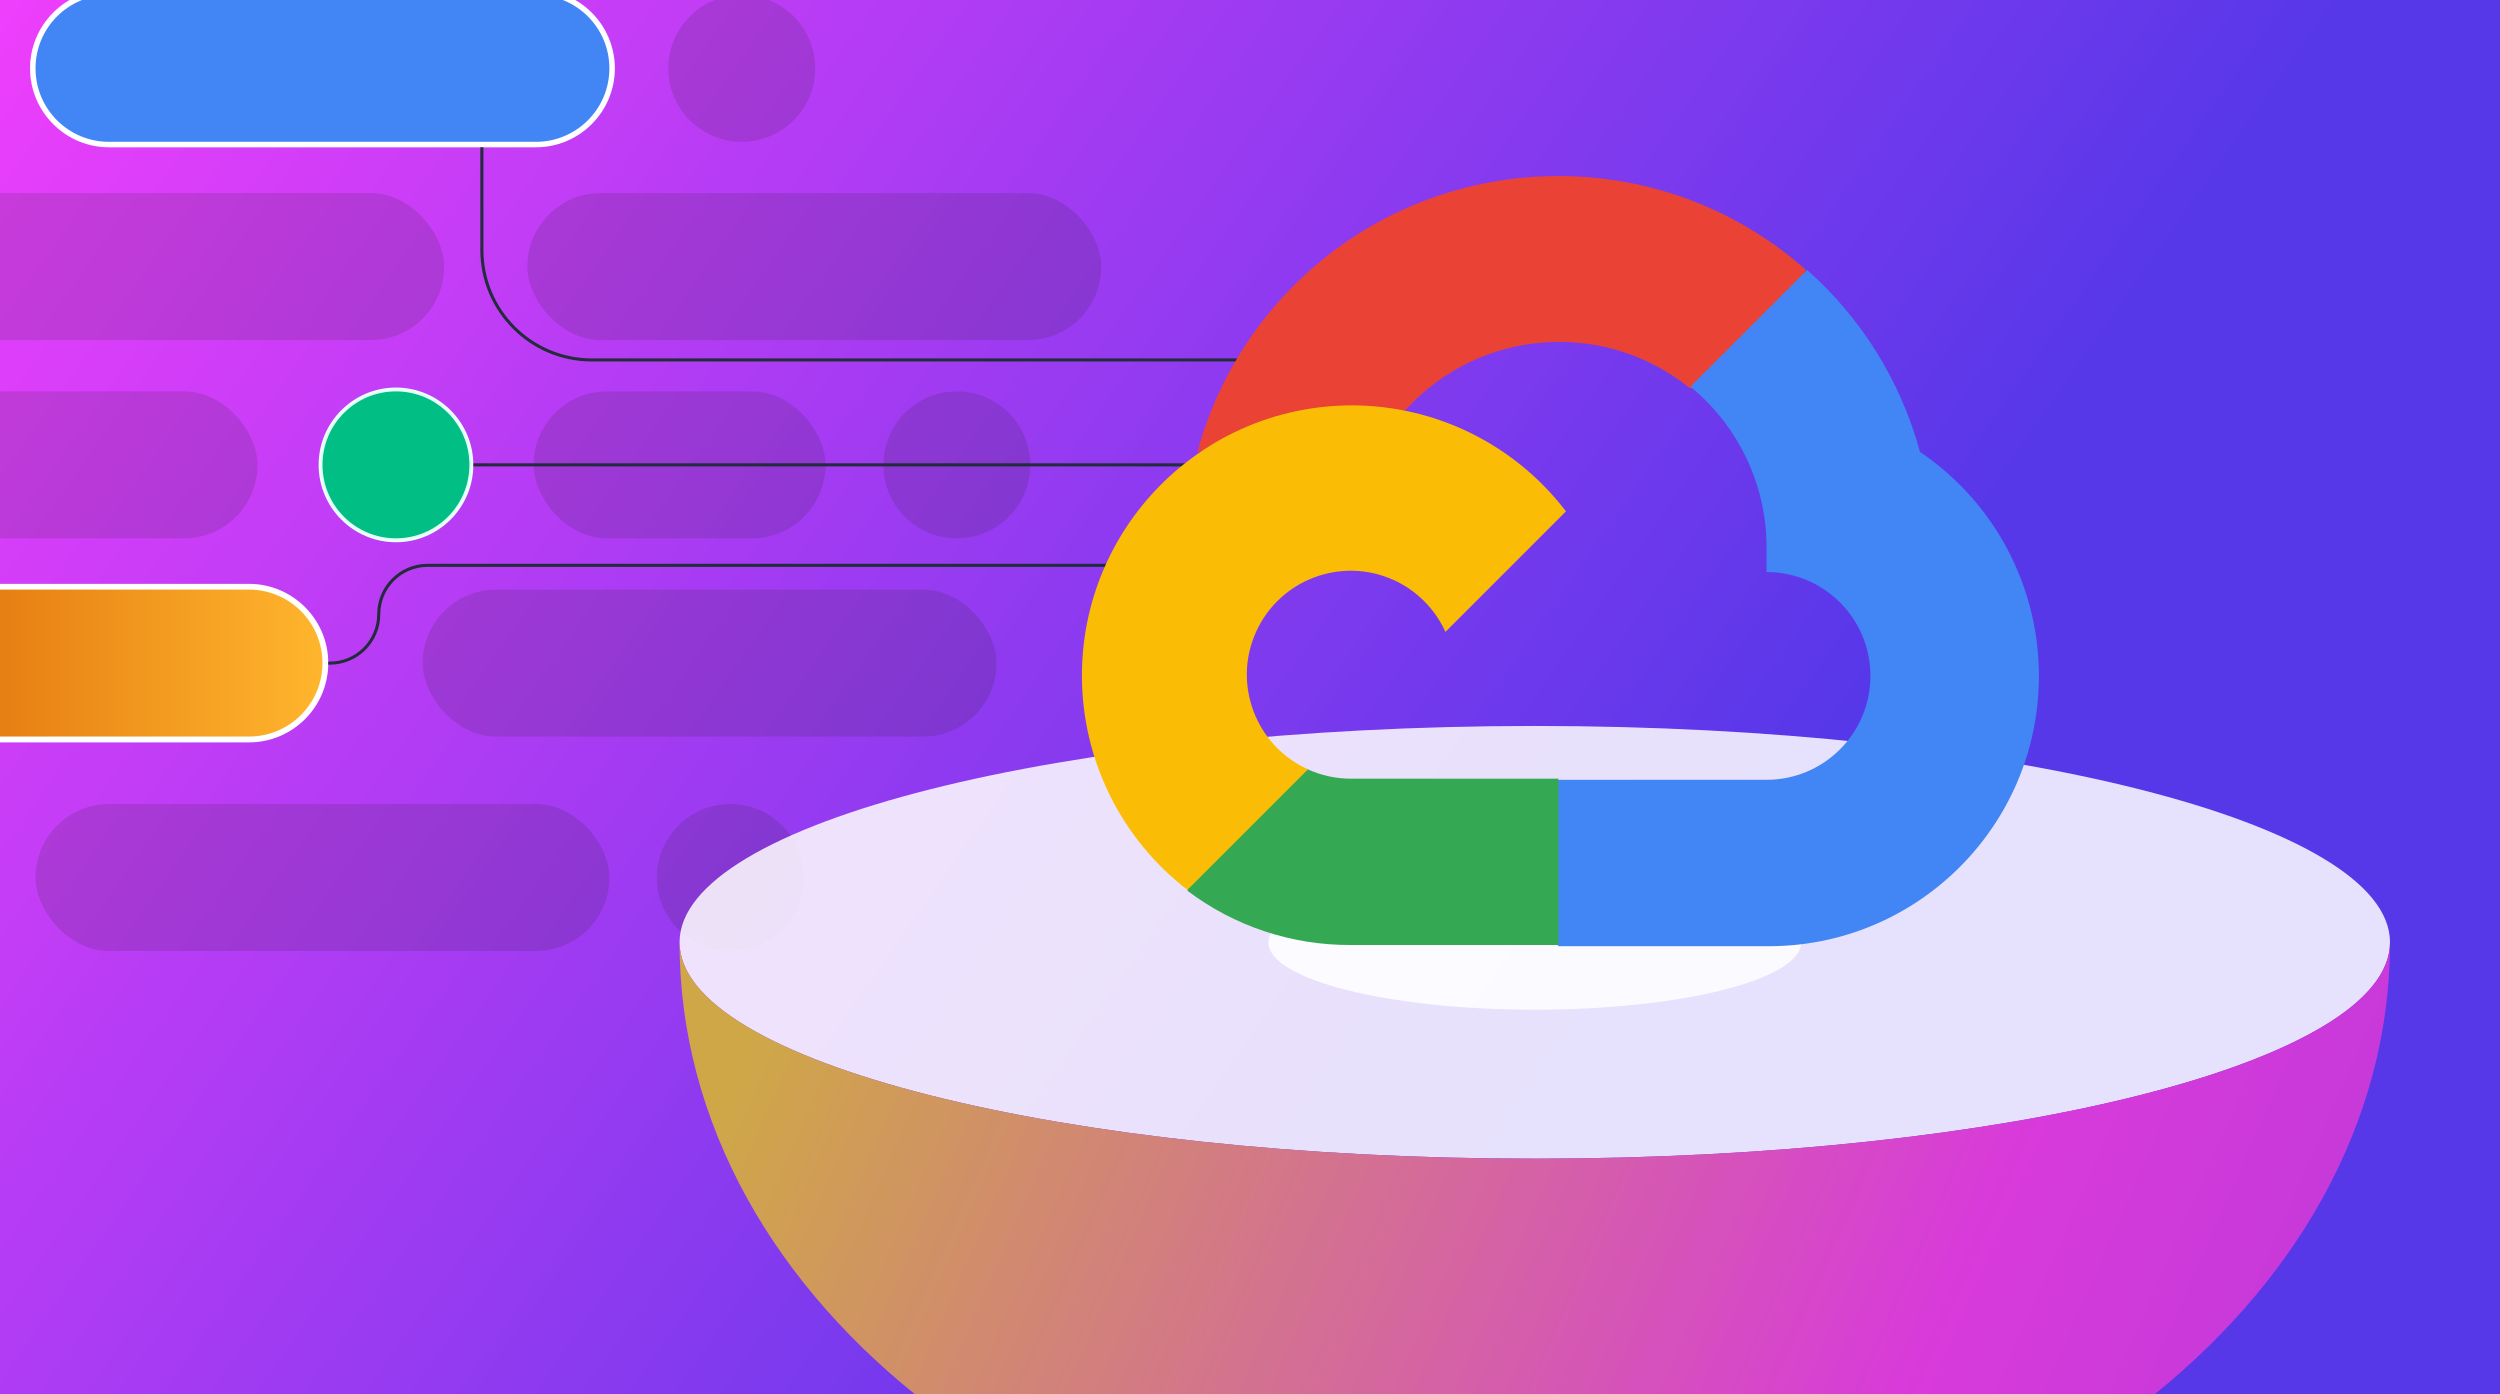 <?xml version="1.0" encoding="UTF-8"?>
<svg id="Layer_1" data-name="Layer 1" xmlns="http://www.w3.org/2000/svg" xmlns:xlink="http://www.w3.org/1999/xlink" viewBox="0 0 520 290">
  <rect x="0" y="0" width="520" height="290" fill="#333333" stroke="none"/>
  <defs>
    <style>
      .cls-1 {
        fill: url(#linear-gradient);
      }

      .cls-1, .cls-2, .cls-3, .cls-4, .cls-5, .cls-6, .cls-7, .cls-8, .cls-9, .cls-10, .cls-11, .cls-12, .cls-13, .cls-14, .cls-15 {
        stroke-width: 0px;
      }

      .cls-2 {
        fill: #fbbc05;
      }

      .cls-3 {
        opacity: .85;
      }

      .cls-3, .cls-10 {
        fill: #fff;
      }

      .cls-4 {
        fill: #4285f4;
      }

      .cls-5 {
        fill: #ea4335;
      }

      .cls-6 {
        fill: #4286f5;
      }

      .cls-7 {
        fill: #e6fff7;
      }

      .cls-8, .cls-16 {
        fill: none;
      }

      .cls-17, .cls-14 {
        opacity: .15;
      }

      .cls-9 {
        fill: #00be84;
      }

      .cls-11 {
        fill: url(#linear-gradient-2);
      }

      .cls-12 {
        fill: url(#linear-gradient-3);
      }

      .cls-13, .cls-14 {
        fill: #231f20;
      }

      .cls-18 {
        clip-path: url(#clippath);
      }

      .cls-15 {
        fill: #34a853;
      }

      .cls-16 {
        stroke: #222c3a;
        stroke-miterlimit: 10;
        stroke-width: .64px;
      }
    </style>
    <clipPath id="clippath">
      <rect class="cls-8" x="0" width="520" height="290"/>
    </clipPath>
    <linearGradient id="linear-gradient" x1="691.53" y1="447.83" x2="-274.11" y2="-229.82" gradientUnits="userSpaceOnUse">
      <stop offset=".36" stop-color="#5738e9"/>
      <stop offset=".72" stop-color="#f83ffd"/>
      <stop offset=".9" stop-color="#edc04f"/>
    </linearGradient>
    <linearGradient id="linear-gradient-2" x1="-52.89" y1="137.93" x2="67.67" y2="137.93" gradientUnits="userSpaceOnUse">
      <stop offset="0" stop-color="#d35400"/>
      <stop offset="1" stop-color="#ffb62d"/>
    </linearGradient>
    <linearGradient id="linear-gradient-3" x1="1328.75" y1="679.38" x2="47.58" y2="116.09" xlink:href="#linear-gradient"/>
  </defs>
  <g class="cls-18">
    <rect class="cls-1" x="0" width="520" height="290"/>
    <g>
      <g class="cls-17">
        <rect class="cls-13" x="-26.99" y="40.17" width="119.37" height="30.57" rx="15.28" ry="15.28"/>
      </g>
      <g class="cls-17">
        <rect class="cls-13" x="109.69" y="40.17" width="119.37" height="30.57" rx="15.28" ry="15.28"/>
      </g>
      <g>
        <path class="cls-6" d="m22.67,30.08c-8.74,0-15.85-7.11-15.85-15.85S13.93-1.63,22.67-1.63h88.8c8.74,0,15.85,7.11,15.85,15.85s-7.11,15.85-15.85,15.85H22.67Z"/>
        <path class="cls-10" d="m111.47-1.06c8.44,0,15.28,6.84,15.28,15.28s-6.84,15.28-15.28,15.28H22.67c-8.44,0-15.28-6.84-15.28-15.28S14.23-1.06,22.67-1.06h88.8m0-1.14H22.67C13.62-2.2,6.25,5.17,6.25,14.22s7.37,16.42,16.42,16.42h88.8c9.06,0,16.42-7.37,16.42-16.42s-7.37-16.42-16.42-16.42h0Z"/>
      </g>
      <g class="cls-17">
        <rect class="cls-13" x="7.39" y="167.24" width="119.37" height="30.57" rx="15.28" ry="15.28"/>
      </g>
      <g class="cls-17">
        <rect class="cls-13" x="-65.81" y="81.41" width="119.37" height="30.57" rx="15.28" ry="15.28"/>
      </g>
      <g class="cls-17">
        <rect class="cls-13" x="110.98" y="81.41" width="60.73" height="30.57" rx="15.28" ry="15.28"/>
      </g>
      <g class="cls-17">
        <rect class="cls-13" x="87.91" y="122.64" width="119.37" height="30.57" rx="15.28" ry="15.28"/>
      </g>
      <g>
        <path class="cls-11" d="m-37.01,153.81c-8.76,0-15.88-7.13-15.88-15.88s7.13-15.88,15.88-15.88H51.79c8.76,0,15.88,7.13,15.88,15.88s-7.13,15.88-15.88,15.88H-37.01Z"/>
        <path class="cls-10" d="m51.79,122.64c8.44,0,15.28,6.84,15.28,15.28s-6.84,15.28-15.28,15.28H-37.01c-8.44,0-15.28-6.84-15.28-15.28s6.84-15.28,15.28-15.28H51.79m0-1.2H-37.01c-9.09,0-16.49,7.4-16.49,16.49s7.4,16.49,16.49,16.49H51.79c9.09,0,16.49-7.4,16.49-16.49s-7.4-16.49-16.49-16.49h0Z"/>
      </g>
      <g>
        <path class="cls-9" d="m82.36,112.38c-8.65,0-15.68-7.04-15.68-15.68s7.04-15.68,15.68-15.68,15.68,7.04,15.68,15.68-7.04,15.68-15.68,15.68Z"/>
        <path class="cls-7" d="m82.36,81.41c8.44,0,15.28,6.84,15.28,15.28s-6.84,15.28-15.28,15.28-15.28-6.84-15.28-15.28,6.84-15.28,15.28-15.28m0-.8c-8.87,0-16.09,7.22-16.09,16.09s7.22,16.09,16.09,16.09,16.09-7.22,16.09-16.09-7.22-16.09-16.09-16.09h0Z"/>
      </g>
      <g class="cls-17">
        <circle class="cls-13" cx="154.29" cy="14.22" r="15.28"/>
      </g>
      <g class="cls-17">
        <circle class="cls-13" cx="151.91" cy="182.53" r="15.28"/>
      </g>
      <g class="cls-17">
        <circle class="cls-13" cx="199.02" cy="96.69" r="15.28"/>
      </g>
      <path class="cls-16" d="m100.23,30.64v21.36c0,12.63,10.24,22.87,22.87,22.87h152.28"/>
      <path class="cls-16" d="m68.28,137.93h.33c5.62,0,10.17-4.55,10.17-10.17h0c0-5.62,4.55-10.17,10.17-10.17h172.51"/>
      <line class="cls-16" x1="98.47" y1="96.69" x2="268.27" y2="96.69"/>
    </g>
    <g>
      <path class="cls-3" d="m497.12,196c0,24.85-79.64,45-177.89,45s-177.88-20.15-177.88-45,79.64-45,177.88-45,177.89,20.15,177.89,45Z"/>
      <path class="cls-3" d="m374.65,196c0,7.74-24.81,14.02-55.41,14.02s-55.41-6.28-55.41-14.02,24.81-14.02,55.41-14.02,55.41,6.28,55.41,14.02Z"/>
      <path class="cls-12" d="m497.12,196c0,75.34-79.64,136.42-177.89,136.42s-177.88-61.08-177.88-136.42c0,24.85,79.64,45,177.88,45s177.89-20.15,177.89-45Z"/>
      <path class="cls-14" d="m497.12,196c0,75.34-79.64,136.42-177.89,136.42s-177.88-61.08-177.88-136.42c0,24.85,79.64,45,177.88,45s177.89-20.15,177.89-45Z"/>
    </g>
    <g>
      <path class="cls-5" d="m351.35,80.73h6.07l17.3-17.3.85-7.35c-32.2-28.43-81.34-25.35-109.77,6.85-7.9,8.94-13.62,19.58-16.75,31.1,1.92-.79,4.06-.92,6.07-.36l34.6-5.71s1.76-2.92,2.68-2.74c15.39-16.91,41.29-18.88,59.07-4.49h-.12Z"/>
      <path class="cls-4" d="m399.37,94.03c-3.98-14.65-12.14-27.82-23.49-37.88l-24.28,24.28c10.25,8.38,16.09,21.01,15.84,34.24v4.31c11.94,0,21.61,9.68,21.61,21.61s-9.68,21.61-21.61,21.61h-43.23l-4.31,4.37v25.93l4.31,4.31h43.23c31.04.24,56.41-24.73,56.65-55.78.14-18.85-9.14-36.49-24.72-47.03Z"/>
      <path class="cls-15" d="m280.92,196.56h43.23v-34.6h-43.23c-3.08,0-6.12-.67-8.93-1.95l-6.07,1.89-17.42,17.3-1.52,6.07c9.76,7.38,21.69,11.35,33.93,11.29Z"/>
      <path class="cls-2" d="m280.92,84.32c-31.05.18-56.06,25.5-55.88,56.55.11,17.34,8.2,33.66,21.95,44.22l25.07-25.07c-10.87-4.91-15.71-17.72-10.8-28.59,4.91-10.87,17.72-15.71,28.59-10.8,4.79,2.16,8.63,6.01,10.8,10.8l25.07-25.07c-10.66-13.96-27.24-22.12-44.79-22.04Z"/>
    </g>
  </g>
</svg>